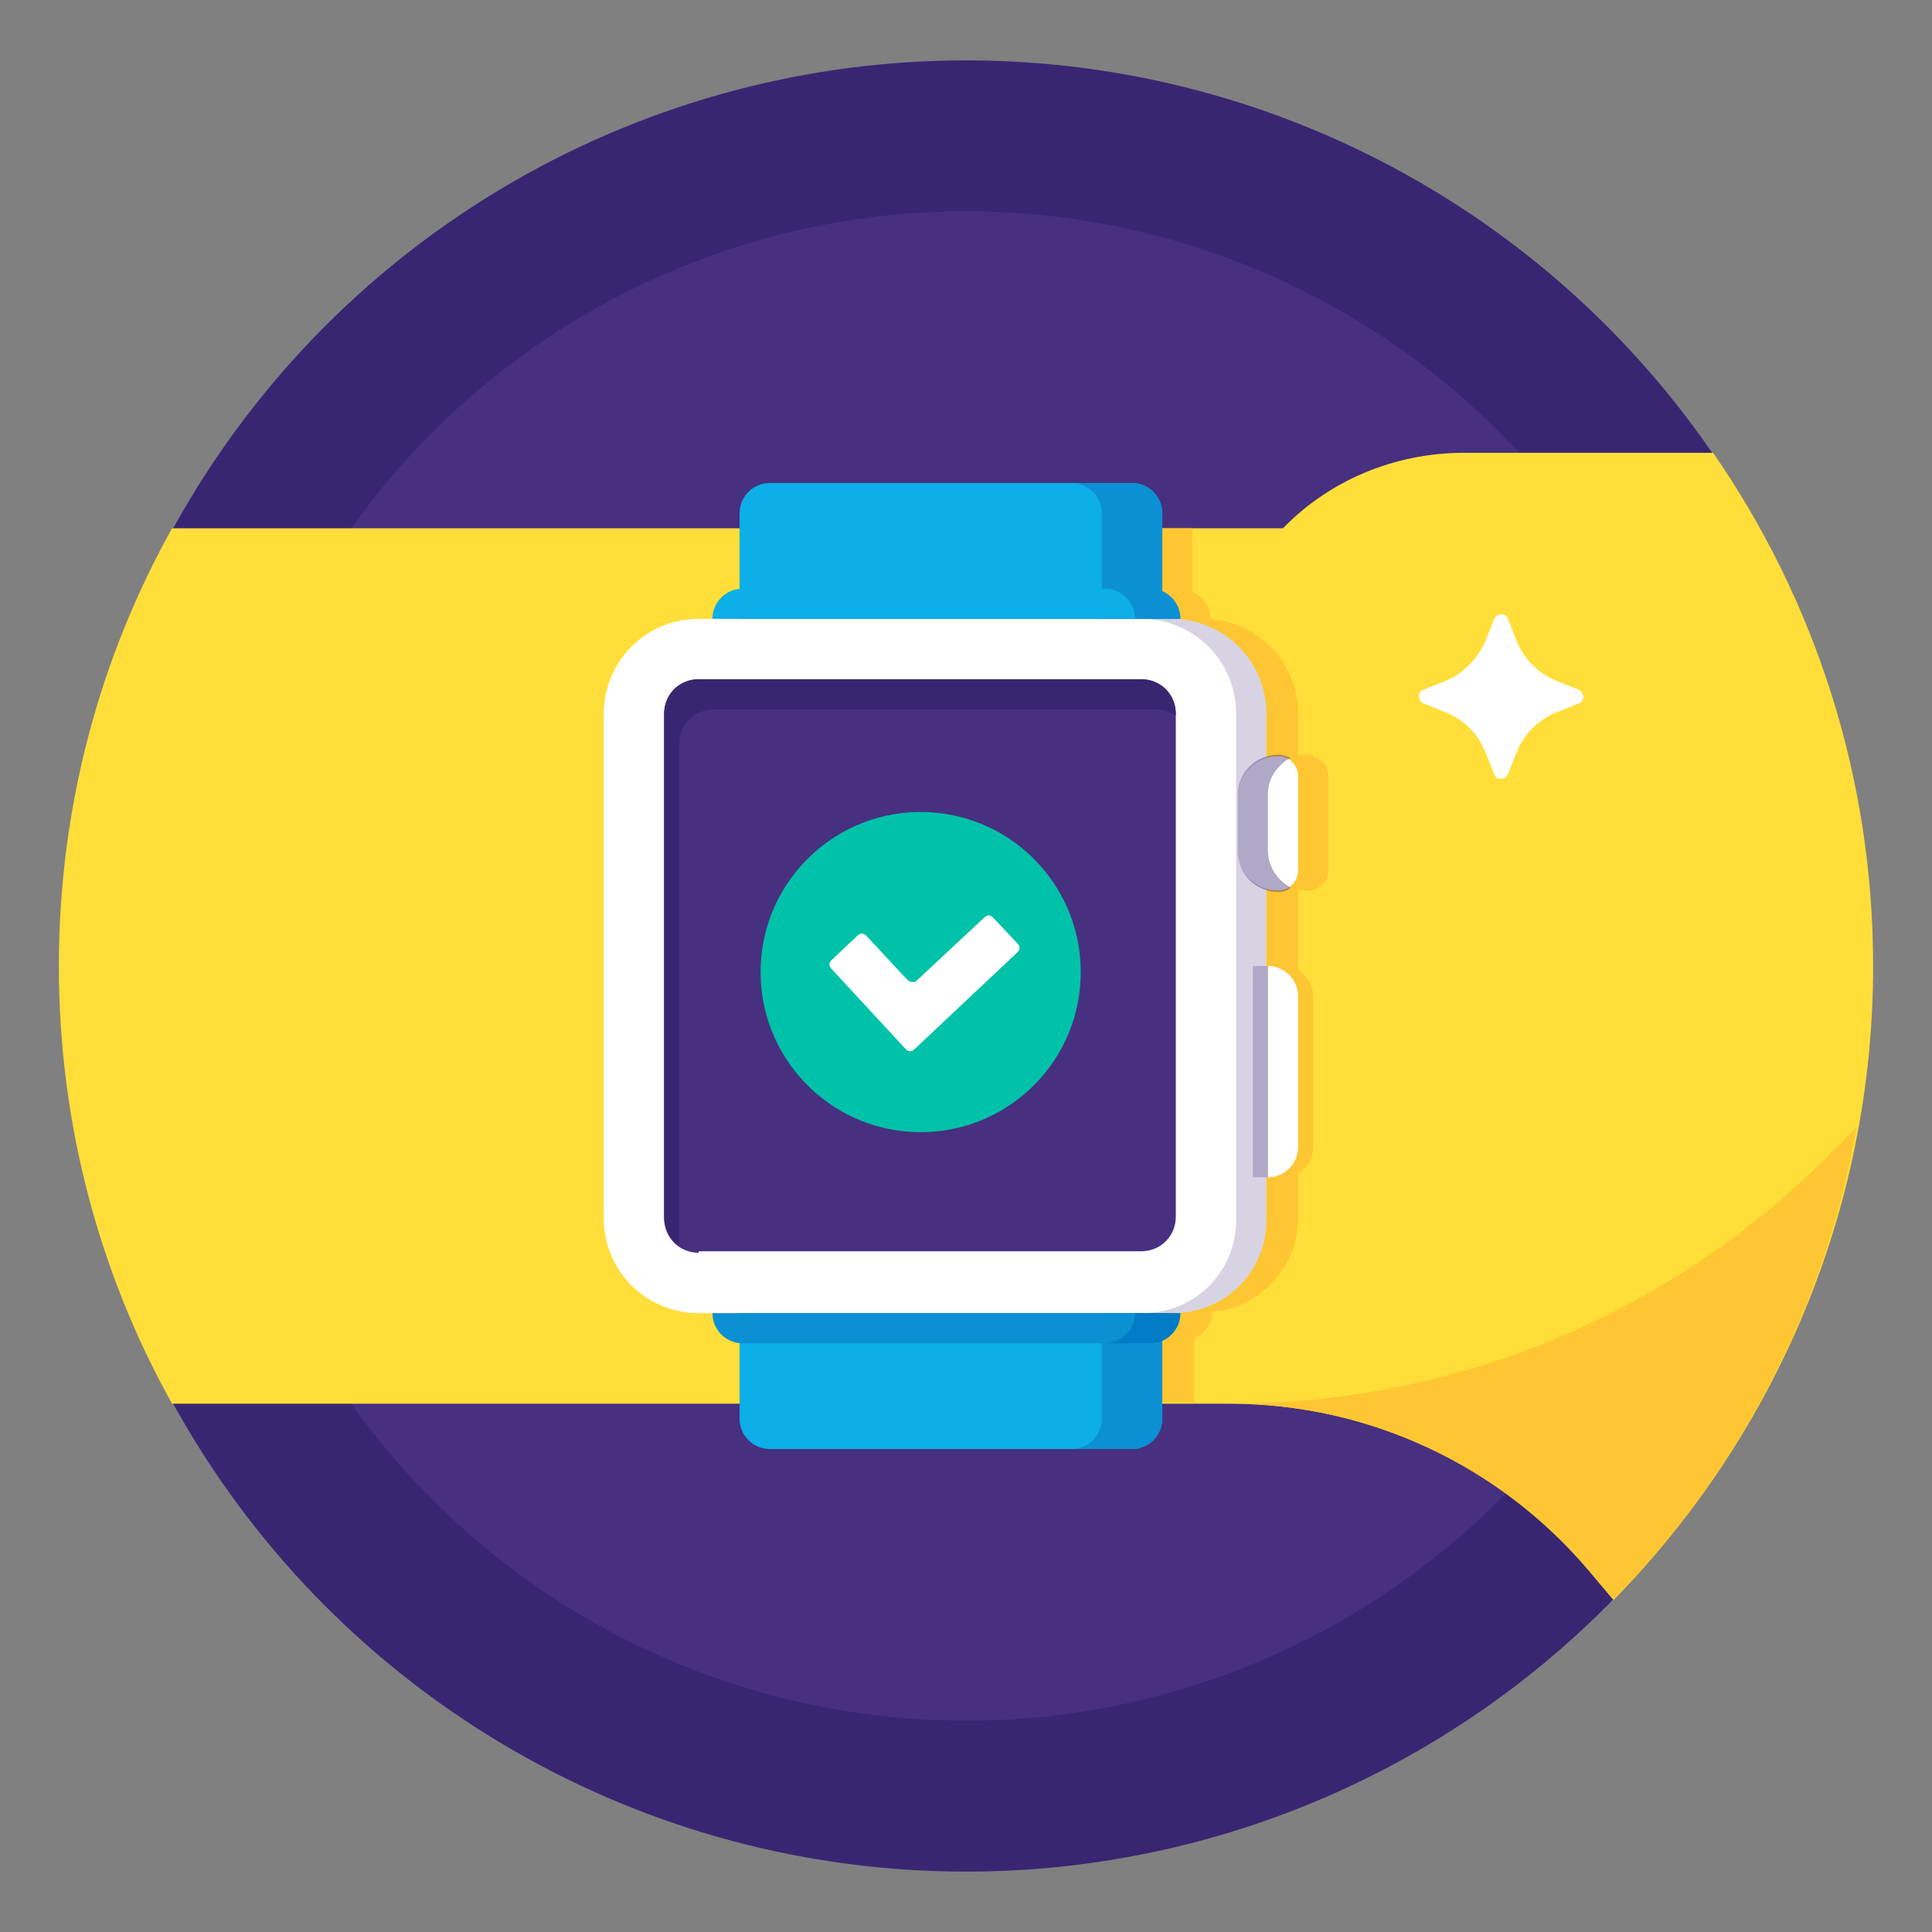 <?xml version="1.0" ?><svg id="Layer_1" style="enable-background:new 0 0 128 128;" version="1.1" viewBox="0 0 128 128" xml:space="preserve" xmlns="http://www.w3.org/2000/svg" xmlns:xlink="http://www.w3.org/1999/xlink"><rect x="0" y="0" width="128" height="128" fill="#808080" stroke="none"/><style type="text/css">
	.st0{fill:#382673;}
	.st1{fill:#473080;}
	.st2{fill:#007BC6;}
	.st3{fill:#D44A90;}
	.st4{fill:#A72973;}
	.st5{fill:#F15A9E;}
	.st6{opacity:0.4;fill:#0CAFE8;}
	.st7{opacity:0.5;fill:#382673;}
	.st8{fill:#0CAFE8;}
	.st9{fill:#0B90D3;}
	.st10{opacity:0.3;fill:none;stroke:#FFFFFF;stroke-width:2;stroke-linecap:round;stroke-linejoin:round;stroke-miterlimit:10;}
	.st11{fill:#8F58B2;}
	.st12{fill:#6E4CA0;}
	.st13{fill:#F375AD;}
	.st14{fill:#FFDE39;}
	.st15{fill:#FEC632;}
	.st16{fill:#F9A74E;}
	.st17{fill:#DA6A2D;}
	.st18{fill:#9EDD9A;}
	.st19{fill:#00C2A9;}
	.st20{fill:#00A58C;}
	.st21{fill:#037C68;}
	.st22{fill:#9AC0DB;}
	.st23{fill:#FFFFFF;}
	.st24{opacity:0.2;fill:#382673;}
	.st25{opacity:0.4;fill:#473080;}
	.st26{opacity:0.1;fill:#382673;}
	.st27{fill:none;stroke:#FFDE39;stroke-width:10;stroke-linecap:round;stroke-linejoin:round;stroke-miterlimit:10;}
	.st28{fill:none;stroke:#F9A74E;stroke-width:4;stroke-linecap:round;stroke-linejoin:round;stroke-miterlimit:10;}
	.st29{fill:none;stroke:#FEC632;stroke-width:4;stroke-linecap:round;stroke-linejoin:round;stroke-miterlimit:10;}
	.st30{fill:none;stroke:#00A58C;stroke-width:2;stroke-linecap:round;stroke-linejoin:round;stroke-miterlimit:10;}
	.st31{fill:none;stroke:#D44A90;stroke-width:3;stroke-linecap:round;stroke-linejoin:round;stroke-miterlimit:10;}
	.st32{fill:none;stroke:#007BC6;stroke-width:2.244;stroke-miterlimit:10;}
	.st33{fill:none;stroke:#F15A9E;stroke-width:3;stroke-linecap:round;stroke-miterlimit:10;}
	.st34{opacity:0.2;fill:none;stroke:#382673;stroke-width:2;stroke-linecap:round;stroke-linejoin:round;stroke-miterlimit:10;}
	.st35{fill:none;stroke:#F15A9E;stroke-width:2;stroke-linecap:round;stroke-miterlimit:10;}
	.st36{fill:none;stroke:#F9A74E;stroke-width:2;stroke-linecap:round;stroke-linejoin:round;stroke-miterlimit:10;}
	.st37{fill:none;stroke:#FFFFFF;stroke-width:2;stroke-linecap:round;stroke-miterlimit:10;}
	.st38{opacity:0.4;fill:#382673;}
</style><circle class="st0" cx="64" cy="64" r="60"/><circle class="st1" cx="64" cy="64" r="50"/><path class="st14" d="M124.1,64c0-12.6-3.9-24.3-10.6-34H97c-4.7,0-9,1.9-12,5H11.4c-4.8,8.6-7.5,18.5-7.5,29s2.7,20.4,7.5,29h70.1  c9.2,0,17.9,4.1,23.8,11.1l1.6,1.9C117.5,95.2,124.1,80.3,124.1,64z"/><path class="st15" d="M86,80.7v-3c0.6-0.3,1-1,1-1.7V66c0-0.7-0.4-1.4-1-1.7v-5.4c0.2,0.1,0.4,0.1,0.7,0.1c0.2,0,0.3,0,0.4-0.1  c0.1,0,0.2-0.1,0.4-0.2c0,0,0,0,0,0c0.3-0.2,0.5-0.6,0.5-1v-6.3c0-0.4-0.2-0.8-0.5-1c0,0,0,0,0,0c-0.1-0.1-0.2-0.2-0.4-0.2  C87,50,86.8,50,86.7,50c-0.2,0-0.5,0-0.7,0.1v-2.8c0-3.5-2.8-6.3-6.3-6.3h0.5c0-0.8-0.5-1.5-1.2-1.8V35H51v4c-1,0.1-1.8,1-1.8,2h1.2  c-3.5,0-6.3,2.8-6.3,6.3v33.3c0,3.3,2.6,6,5.8,6.3h-0.6c0,1.1,0.8,1.9,1.8,2v4h28v-4.2c0.7-0.3,1.2-1,1.2-1.8  C83.4,86.7,86,84,86,80.7z"/><g><path class="st23" d="M77.7,87H48.3c-3.5,0-6.3-2.8-6.3-6.3V47.3c0-3.5,2.8-6.3,6.3-6.3h29.3c3.5,0,6.3,2.8,6.3,6.3v33.3   C84,84.2,81.2,87,77.7,87z"/><path class="st24" d="M77.7,87H48.3c-3.5,0-6.3-2.8-6.3-6.3V47.3c0-3.5,2.8-6.3,6.3-6.3h29.3c3.5,0,6.3,2.8,6.3,6.3v33.3   C84,84.2,81.2,87,77.7,87z"/><path class="st23" d="M75.7,87H46.3c-3.5,0-6.3-2.8-6.3-6.3V47.3c0-3.5,2.8-6.3,6.3-6.3h29.3c3.5,0,6.3,2.8,6.3,6.3v33.3   C82,84.2,79.2,87,75.7,87z"/><path class="st1" d="M46.3,83C45,83,44,82,44,80.7V47.3c0-1.3,1-2.3,2.3-2.3h29.3c1.3,0,2.3,1,2.3,2.3v33.3c0,1.3-1,2.3-2.3,2.3   H46.3z"/><path class="st0" d="M45,49.3c0-1.3,1-2.3,2.3-2.3h29.3c0.5,0,0.9,0.2,1.3,0.4v-0.1c0-1.3-1-2.3-2.3-2.3H46.3C45,45,44,46,44,47.3   v33.3c0,0.8,0.4,1.5,1,1.9V49.3z"/><path class="st8" d="M75,32H51c-1.1,0-2,0.9-2,2v7h28v-7C77,32.9,76.1,32,75,32z"/><path class="st8" d="M51,96h24c1.1,0,2-0.9,2-2v-7H49v7C49,95.1,49.9,96,51,96z"/><path class="st9" d="M73,87v7c0,1.1-0.9,2-2,2h4c1.1,0,2-0.9,2-2v-7H73z"/><path class="st23" d="M84.7,59L84.7,59c0.7,0,1.3-0.6,1.3-1.3v-6.3c0-0.7-0.6-1.3-1.3-1.3h0c-1.5,0-2.7,1.2-2.7,2.7v3.7   C82,57.8,83.2,59,84.7,59z"/><path class="st38" d="M84,56.3v-3.7c0-1,0.6-1.9,1.5-2.4C85.2,50.1,85,50,84.7,50c-1.5,0-2.7,1.2-2.7,2.7v3.7   c0,1.5,1.2,2.7,2.7,2.7c0.3,0,0.6-0.1,0.8-0.3C84.6,58.3,84,57.4,84,56.3z"/><path class="st23" d="M84,78L84,78c1.1,0,2-0.9,2-2V66c0-1.1-0.9-2-2-2l0,0V78z"/><path class="st9" d="M78.2,87h-31v0c0,1.1,0.9,2,2,2h27C77.3,89,78.2,88.1,78.2,87L78.2,87z"/><path class="st9" d="M75,32h-4c1.1,0,2,0.9,2,2v7h4v-7C77,32.9,76.1,32,75,32z"/><path class="st8" d="M78.2,41h-31v0c0-1.1,0.9-2,2-2h27C77.3,39,78.2,39.9,78.2,41L78.2,41z"/><path class="st9" d="M76.2,39h-3c1.1,0,2,0.9,2,2h3C78.2,39.9,77.3,39,76.2,39z"/><path class="st2" d="M76.2,89h-3c1.1,0,2-0.9,2-2h3C78.2,88.1,77.3,89,76.2,89z"/><g><ellipse class="st19" cx="61" cy="64.4" rx="10.6" ry="10.6" transform="matrix(3.265595e-02 -1 1 3.265595e-02 -5.394 123.3)"/><path class="st23" d="M60.1,64.9L57.4,62c-0.2-0.2-0.4-0.2-0.6,0l-1.7,1.6c-0.2,0.2-0.2,0.4,0,0.6l4.9,5.3c0.2,0.2,0.4,0.2,0.6,0    l6.8-6.4c0.2-0.2,0.2-0.4,0-0.6l-1.6-1.7c-0.2-0.2-0.4-0.2-0.6,0l-4.5,4.2C60.6,65.1,60.3,65.1,60.1,64.9z"/></g><rect class="st23" height="14" width="1" x="83" y="64"/><rect class="st38" height="14" width="1" x="83" y="64"/></g><path class="st15" d="M123,74.7l-1.9,1.9C110.6,87.1,96.4,93,81.5,93c9.2,0,17.9,4.1,23.8,11.1l1.6,1.9  C115.1,97.6,120.9,86.8,123,74.7z"/><path class="st23" d="M98.4,42.5L99,41c0.2-0.4,0.8-0.4,0.9,0l0.6,1.5c0.5,1.2,1.4,2.1,2.6,2.6l1.5,0.6c0.4,0.2,0.4,0.8,0,0.9  l-1.5,0.6c-1.2,0.5-2.1,1.4-2.6,2.6l-0.6,1.5c-0.2,0.4-0.8,0.4-0.9,0l-0.6-1.5c-0.5-1.2-1.4-2.1-2.6-2.6l-1.5-0.6  c-0.4-0.2-0.4-0.8,0-0.9l1.5-0.6C97,44.6,97.9,43.6,98.4,42.5z"/></svg>
